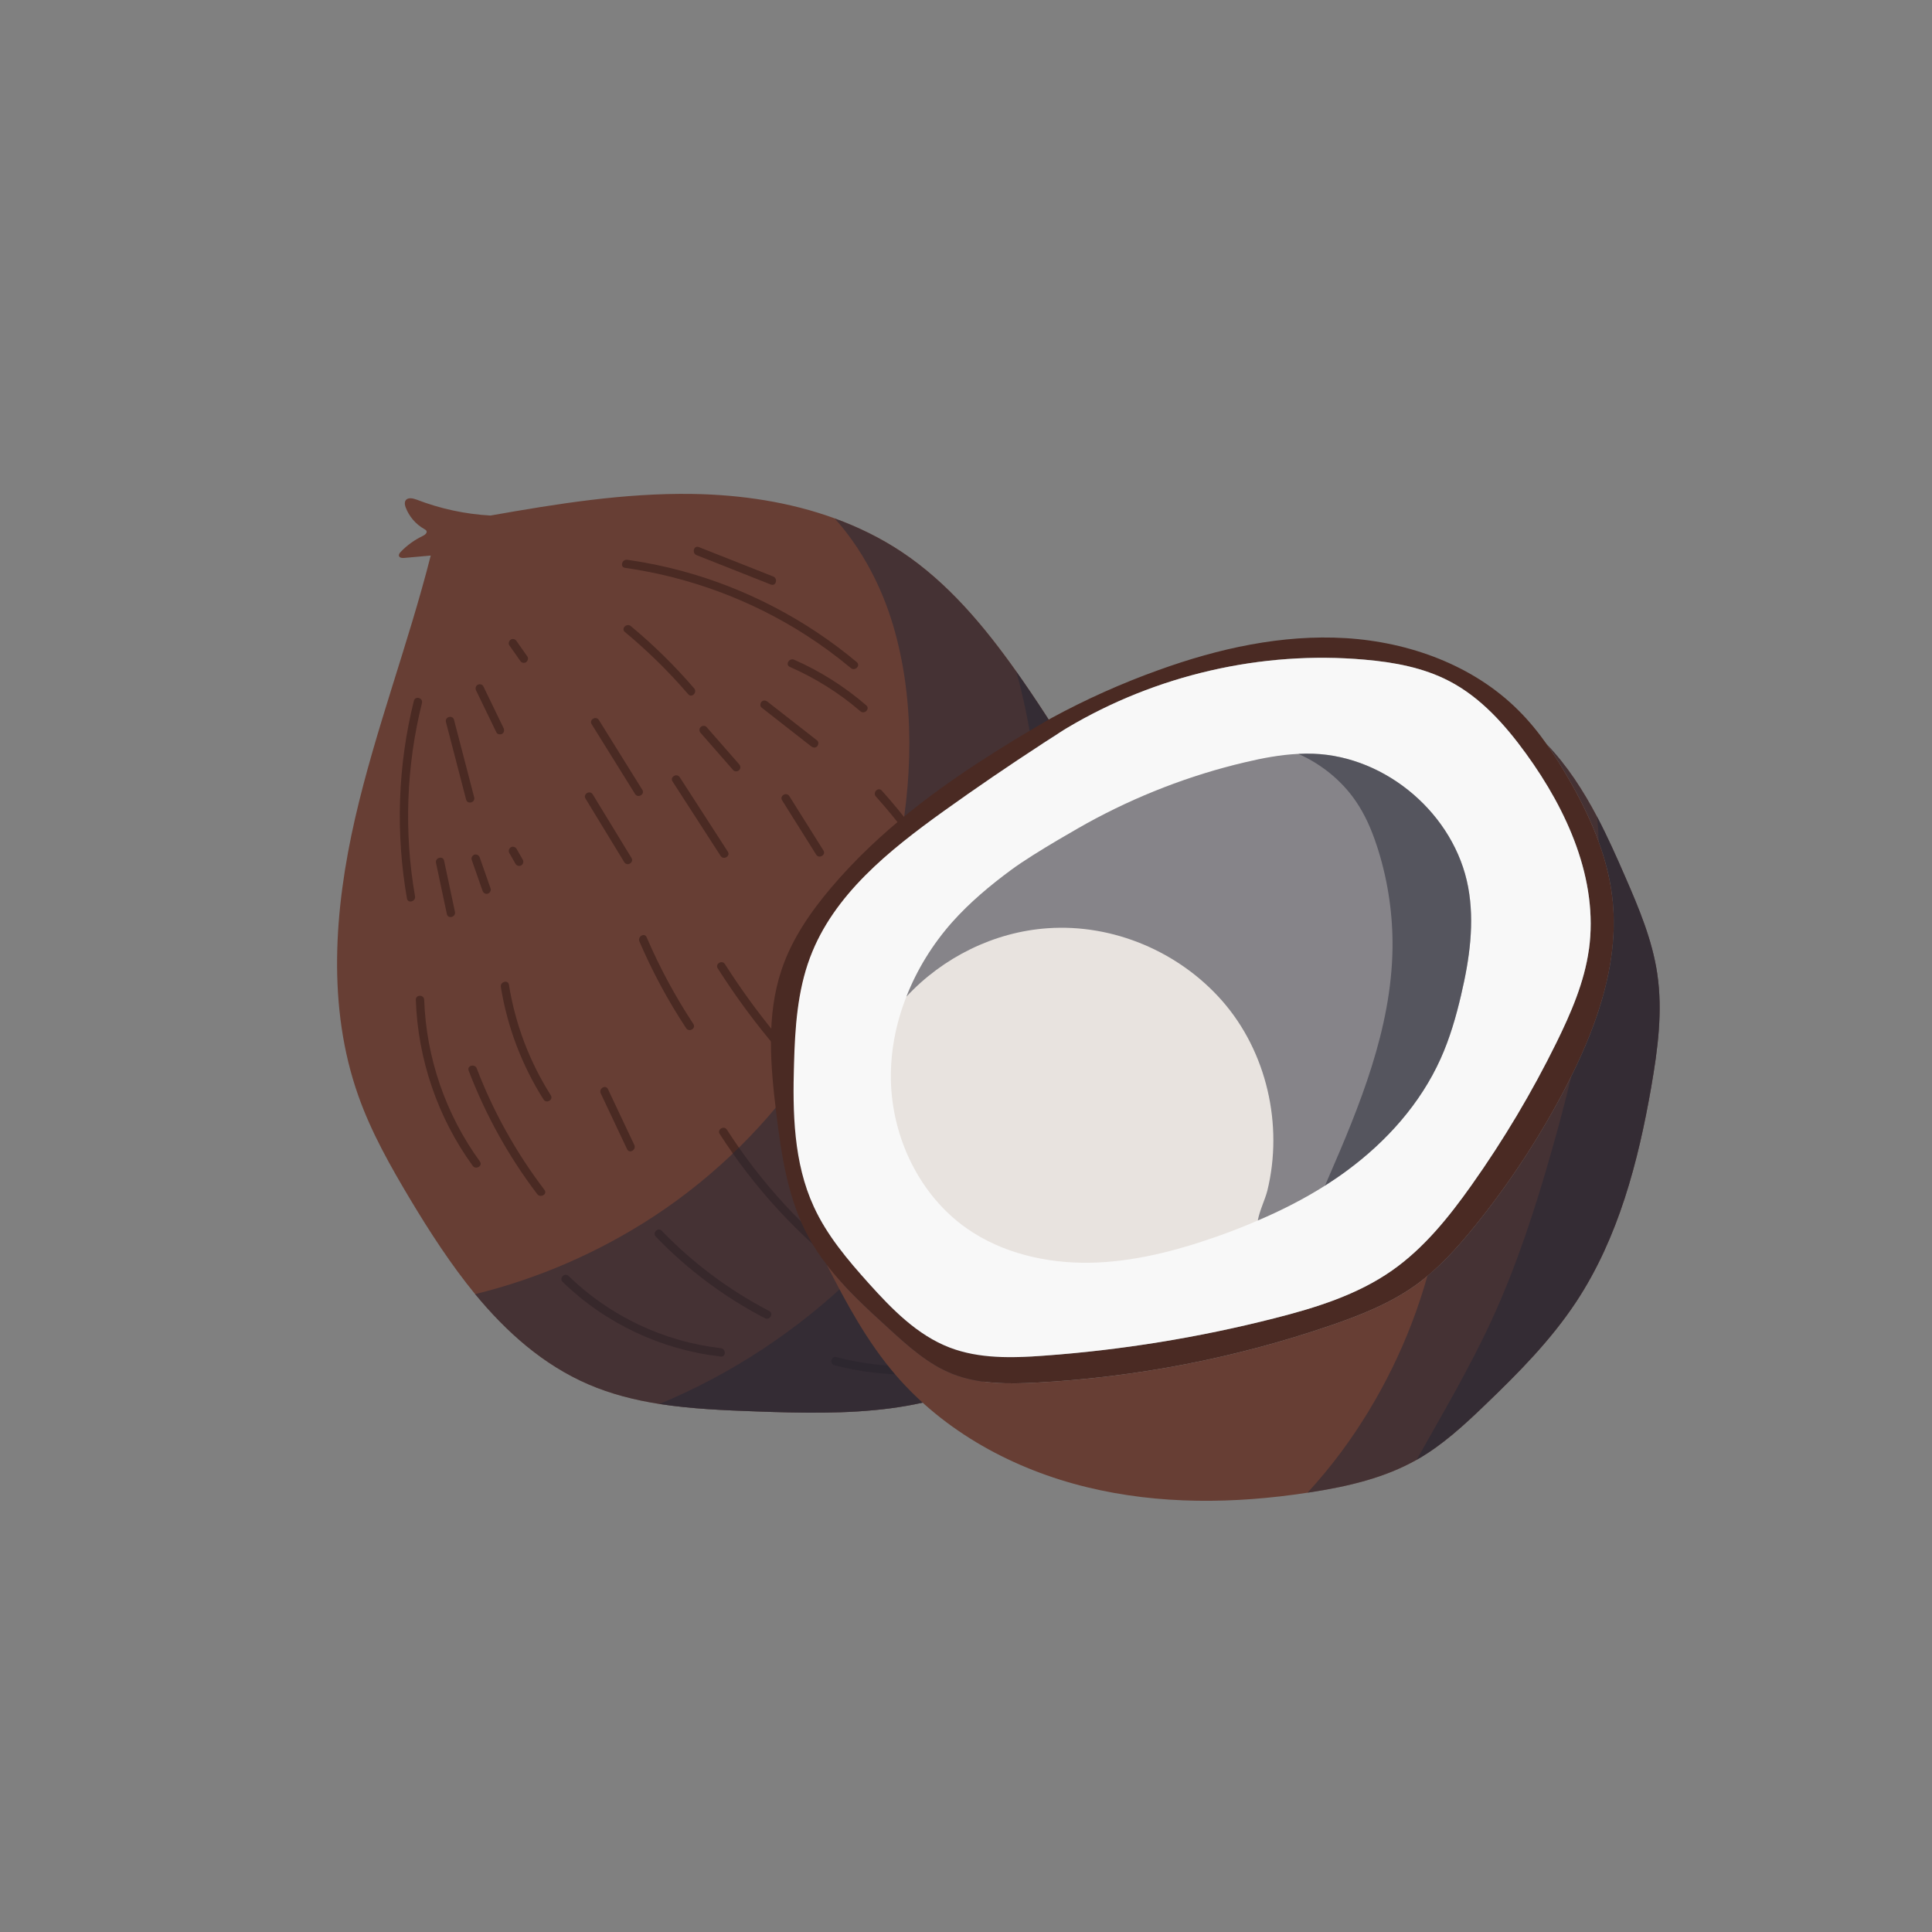 <?xml version="1.0" encoding="UTF-8"?>
<svg xmlns="http://www.w3.org/2000/svg" viewBox="0 0 500 500">
  <rect x="0" y="0" width="500" height="500" fill="#808080" stroke="none"/>
  <defs>
    <style>
      .cls-1 {
        fill: #242734;
        mix-blend-mode: soft-light;
        opacity: .5;
      }

      .cls-1, .cls-2, .cls-3, .cls-4, .cls-5 {
        stroke-width: 0px;
      }

      .cls-2 {
        fill: #f8f8f8;
      }

      .cls-3 {
        fill: #e8e3df;
      }

      .cls-4 {
        fill: #4a2a23;
      }

      .cls-5 {
        fill: #673e34;
      }

      .cls-6 {
        isolation: isolate;
      }
    </style>
  </defs>
  <g class="cls-6">
    <g id="OBJECTS">
      <g>
        <g>
          <path class="cls-5" d="M305.55,285.45c-2.92,17.15-13.14,32.06-23.58,45.99-5.93,7.92-12.12,15.85-20.18,21.63-18.51,13.32-43.19,13.03-65.99,12.21-8.36-.3-16.87-.65-25.12-1.93-6.34-1-12.56-2.55-18.47-5.11-11.65-5.04-21.11-13.47-29.25-23.32-6.21-7.58-11.67-16-16.69-24.36-5.17-8.64-10.18-17.47-13.53-26.96-8.12-22.89-6.26-48.17-.84-71.84,5.28-22.99,13.77-45.12,19.57-67.98-2.27.22-4.55.41-6.84.61-.52.04-1.17.02-1.36-.48-.15-.41.17-.82.48-1.13,1.62-1.69,3.55-3.07,5.65-4.07.54-.26,1.21-.76.97-1.3-.11-.24-.35-.37-.58-.5-2.19-1.23-3.92-3.25-4.81-5.61-.2-.56-.35-1.21-.04-1.73.54-.93,1.91-.63,2.9-.26,6.11,2.36,12.58,3.75,19.1,4.11,17.26-3.05,34.64-5.85,52.18-5.59,12.54.19,25.22,2.06,36.94,6.34,6.06,2.21,11.86,5.04,17.28,8.64,11.99,7.99,21.37,19.23,29.71,31,.5.69,1,1.41,1.49,2.12,11.28,16.22,21.09,33.43,29.29,51.4,8.34,18.25,15.11,38.32,11.73,58.09Z"/>
          <path class="cls-4" d="M136.49,169.92c-.94-1.34-1.87-2.68-2.81-4.01-.16-.24-.36-.42-.65-.5-.26-.07-.6-.04-.83.11-.46.3-.74.98-.39,1.48.94,1.34,1.87,2.68,2.81,4.01.16.23.36.42.65.5.26.07.6.04.83-.11.46-.3.74-.99.39-1.48Z"/>
          <path class="cls-4" d="M130.33,188.44c-1.75-3.61-3.49-7.22-5.24-10.82-.25-.53-1-.67-1.48-.39-.54.31-.64.95-.39,1.48,1.75,3.61,3.49,7.22,5.24,10.82.25.53,1,.67,1.48.39.54-.31.64-.95.39-1.48Z"/>
          <path class="cls-4" d="M122.72,206.35c-1.74-6.69-3.48-13.38-5.22-20.06-.35-1.35-2.44-.78-2.09.58,1.74,6.69,3.48,13.38,5.22,20.06.35,1.35,2.44.78,2.09-.58Z"/>
          <path class="cls-4" d="M107.11,181.38c-4.16,16.72-4.76,34.17-1.79,51.15.24,1.37,2.33.79,2.09-.58-2.9-16.58-2.27-33.67,1.79-50,.34-1.35-1.75-1.93-2.09-.58Z"/>
          <path class="cls-4" d="M117.74,235.98c-.94-4.41-1.87-8.83-2.81-13.24-.29-1.36-2.38-.79-2.09.58.94,4.41,1.87,8.83,2.81,13.24.29,1.36,2.38.79,2.09-.58Z"/>
          <path class="cls-4" d="M126.97,229.96l-2.81-8.03c-.19-.55-.74-.92-1.33-.76-.54.15-.95.78-.76,1.33.94,2.68,1.87,5.35,2.81,8.03.19.55.74.92,1.33.76.54-.15.95-.78.76-1.33Z"/>
          <path class="cls-4" d="M135.29,222.48c-.54-.94-1.07-1.87-1.61-2.81-.28-.49-.99-.7-1.48-.39-.5.32-.69.95-.39,1.48.54.94,1.07,1.87,1.61,2.81.28.49.99.7,1.48.39.5-.32.69-.95.39-1.48Z"/>
          <path class="cls-4" d="M221.74,171.36c-13.13-10.97-28.58-19.06-45.1-23.55-4.7-1.28-9.48-2.26-14.31-2.94-1.36-.19-1.95,1.89-.58,2.09,16.67,2.37,32.74,8.34,46.9,17.45,4.02,2.59,7.88,5.42,11.55,8.49,1.06.89,2.6-.64,1.53-1.53Z"/>
          <path class="cls-4" d="M224.19,182.54c-5.61-4.84-11.89-8.83-18.68-11.81-1.26-.55-2.37,1.31-1.09,1.87,6.61,2.9,12.77,6.75,18.24,11.47,1.05.91,2.59-.62,1.53-1.53Z"/>
          <path class="cls-4" d="M211.47,191.63c-4.28-3.34-8.56-6.69-12.84-10.03-.46-.36-1.08-.45-1.53,0-.37.37-.46,1.17,0,1.53,4.28,3.34,8.56,6.69,12.84,10.03.46.36,1.08.45,1.53,0,.37-.37.46-1.17,0-1.53Z"/>
          <path class="cls-4" d="M200.11,149.2c-6.42-2.54-12.84-5.08-19.26-7.62-1.3-.51-1.86,1.58-.58,2.09,6.42,2.54,12.84,5.08,19.26,7.62,1.3.51,1.86-1.58.58-2.09Z"/>
          <path class="cls-4" d="M191.29,197.79c-2.81-3.21-5.62-6.42-8.43-9.63-.39-.44-1.14-.39-1.53,0-.44.44-.39,1.09,0,1.53,2.81,3.21,5.62,6.42,8.43,9.63.39.44,1.14.39,1.53,0,.44-.44.39-1.09,0-1.53Z"/>
          <path class="cls-4" d="M188.36,220.41l-12.44-19.26c-.75-1.17-2.63-.08-1.87,1.09,4.15,6.42,8.29,12.84,12.44,19.26.75,1.17,2.63.08,1.87-1.09Z"/>
          <path class="cls-4" d="M166.23,204.4c-3.75-6.02-7.49-12.04-11.24-18.06-.73-1.18-2.61-.09-1.87,1.09,3.75,6.02,7.49,12.04,11.24,18.06.73,1.18,2.61.09,1.87-1.09Z"/>
          <path class="cls-4" d="M163.43,222.04c-3.34-5.48-6.69-10.97-10.03-16.45-.72-1.19-2.6-.1-1.87,1.09,3.34,5.48,6.69,10.97,10.03,16.45.72,1.19,2.6.1,1.87-1.09Z"/>
          <path class="cls-4" d="M124.21,300.61c-8.84-12.17-13.91-26.82-14.43-41.86-.05-1.39-2.21-1.4-2.17,0,.53,15.4,5.67,30.48,14.72,42.95.81,1.12,2.69.04,1.87-1.09Z"/>
          <path class="cls-4" d="M140.91,307.94c-7.3-9.59-13.23-20.18-17.53-31.44-.49-1.29-2.59-.73-2.09.58,4.37,11.44,10.33,22.21,17.75,31.96.83,1.09,2.71.02,1.87-1.09Z"/>
          <path class="cls-4" d="M142.54,283.45c-5.52-8.71-9.19-18.42-10.83-28.6-.22-1.37-2.31-.79-2.09.58,1.67,10.34,5.44,20.27,11.05,29.12.74,1.17,2.62.09,1.87-1.09Z"/>
          <path class="cls-4" d="M164.16,296.32c-2.27-4.82-4.55-9.63-6.82-14.45-.59-1.26-2.46-.16-1.87,1.09,2.27,4.82,4.55,9.63,6.82,14.45.59,1.26,2.46.16,1.87-1.09Z"/>
          <path class="cls-4" d="M179.44,265c-4.69-7.11-8.73-14.62-12.09-22.44-.55-1.28-2.41-.18-1.87,1.09,3.36,7.83,7.4,15.33,12.09,22.44.76,1.16,2.64.08,1.87-1.09Z"/>
          <path class="cls-4" d="M215.48,283.54c-10.61-10.19-19.96-21.61-27.86-34.02-.75-1.17-2.62-.09-1.87,1.09,7.99,12.56,17.47,24.14,28.2,34.46,1,.97,2.54-.56,1.53-1.53Z"/>
          <path class="cls-4" d="M227.4,263.99c-5.65-6.14-11.14-12.43-16.45-18.86-.89-1.08-2.41.46-1.53,1.53,5.31,6.43,10.8,12.72,16.45,18.86.95,1.03,2.47-.51,1.53-1.53Z"/>
          <path class="cls-4" d="M239.51,252.71c-5.61-7.09-11.23-14.18-16.84-21.27-.86-1.09-2.39.45-1.53,1.53,5.61,7.09,11.23,14.18,16.84,21.27.86,1.09,2.39-.45,1.53-1.53Z"/>
          <path class="cls-4" d="M255.77,249.23c-6.45-16.39-15.79-31.51-27.56-44.62-.93-1.04-2.46.5-1.53,1.53,11.51,12.81,20.69,27.64,27,43.66.5,1.28,2.6.72,2.09-.58Z"/>
          <path class="cls-4" d="M270.12,240.94c-4.83-10.74-10.75-20.96-17.67-30.49-.81-1.12-2.69-.04-1.87,1.09,6.92,9.53,12.84,19.75,17.67,30.49.57,1.27,2.44.17,1.87-1.09Z"/>
          <path class="cls-4" d="M293.89,262.06c-3.39-10.95-7.59-21.63-12.56-31.95-.6-1.26-2.47-.16-1.87,1.09,4.88,10.16,9,20.67,12.34,31.44.41,1.33,2.5.76,2.09-.58Z"/>
          <path class="cls-4" d="M283.35,286.68c-3.36-7.31-7.38-14.3-12.04-20.87-.8-1.13-2.68-.05-1.87,1.09,4.65,6.57,8.68,13.55,12.04,20.87.58,1.26,2.45.17,1.87-1.09Z"/>
          <path class="cls-4" d="M213.1,220.09c-2.94-4.68-5.88-9.37-8.82-14.05-.74-1.18-2.61-.09-1.87,1.09,2.94,4.68,5.88,9.37,8.82,14.05.74,1.18,2.61.09,1.87-1.09Z"/>
          <path class="cls-4" d="M179.64,178.14c-5.01-5.82-10.49-11.21-16.39-16.11-1.06-.88-2.6.64-1.53,1.53,5.9,4.91,11.39,10.29,16.39,16.11.91,1.06,2.44-.48,1.53-1.53Z"/>
          <path class="cls-4" d="M221.24,328.32c-13.03-9.94-24.26-22.16-33.11-35.95-.75-1.17-2.62-.08-1.87,1.09,9.06,14.12,20.55,26.55,33.89,36.72,1.11.84,2.19-1.03,1.09-1.87Z"/>
          <path class="cls-4" d="M199.08,339.29c-10.34-5.37-19.73-12.37-27.82-20.76-.97-1.01-2.5.53-1.53,1.53,8.2,8.51,17.76,15.66,28.25,21.1,1.24.64,2.33-1.23,1.09-1.87Z"/>
          <path class="cls-4" d="M186.54,348.9c-14.76-1.66-28.77-8.33-39.4-18.68-1-.97-2.53.56-1.53,1.53,11.08,10.78,25.59,17.59,40.93,19.32,1.38.16,1.37-2.01,0-2.17Z"/>
          <path class="cls-4" d="M242.68,353.11c-8.79.99-17.65.36-26.2-1.9-1.35-.36-1.92,1.73-.58,2.09,8.72,2.3,17.8,2.99,26.77,1.97,1.37-.15,1.38-2.32,0-2.17Z"/>
          <path class="cls-4" d="M257.79,333.88c-4.22-11.46-10.41-22.08-18.31-31.4-.9-1.06-2.43.47-1.53,1.53,7.64,9.02,13.67,19.35,17.75,30.45.48,1.3,2.57.74,2.09-.58Z"/>
          <path class="cls-4" d="M271.47,321.04c-2.03-8.92-5.63-17.44-10.63-25.1-.76-1.16-2.63-.08-1.87,1.09,4.91,7.52,8.43,15.82,10.42,24.58.31,1.36,2.4.78,2.09-.58Z"/>
          <path class="cls-1" d="M305.55,285.45c-2.92,17.15-13.14,32.06-23.58,45.99-5.93,7.92-12.12,15.85-20.18,21.63-18.51,13.32-43.19,13.03-65.99,12.21-8.36-.3-16.87-.65-25.12-1.93-6.34-1-12.56-2.55-18.47-5.11-11.65-5.04-21.11-13.47-29.25-23.32,16.41-4.03,32.09-10.85,46.27-20.14,32.19-21.11,54.78-54.63,62.81-92.23,4.22-19.77,4.87-41.22-.91-60.73-2.99-10.09-8.08-19.79-15.09-27.63,6.06,2.21,11.86,5.04,17.28,8.64,11.99,7.99,21.37,19.23,29.71,31,.5.69,1,1.41,1.49,2.12,11.28,16.22,21.09,33.43,29.29,51.4,8.34,18.25,15.11,38.32,11.73,58.09Z"/>
          <path class="cls-1" d="M305.55,285.45c-2.92,17.15-13.14,32.06-23.58,45.99-5.93,7.92-12.12,15.85-20.18,21.63-18.51,13.32-43.19,13.03-65.99,12.21-8.36-.3-16.87-.65-25.12-1.93,9.35-3.9,18.34-8.68,26.83-14.29,33.15-21.89,57.72-55.62,67.01-94.35,6.34-26.54,5.74-54.63-1.49-80.87.5.69,1,1.41,1.49,2.12,11.28,16.22,21.09,33.43,29.29,51.4,8.34,18.25,15.11,38.32,11.73,58.09Z"/>
        </g>
        <g>
          <path class="cls-4" d="M417.26,232.16c-1.3-10.93-5.87-21.24-11.39-30.77-1.73-3.01-3.57-5.98-5.59-8.79,0-.02,0-.04-.02-.04-2.21-3.12-4.61-6.06-7.32-8.75-11.67-11.65-28.21-17.65-44.67-18.66-16.48-1-32.93,2.66-48.45,8.27-9.55,3.42-18.81,7.58-27.71,12.41-.2.13-.39.24-.61.35-.11.07-.24.13-.35.19-4.2,2.45-8.4,4.94-12.51,7.53-16.07,10.02-31.22,21.33-43.43,35.7-5.41,6.37-10.24,13.36-12.9,21.26-4.05,11.93-2.92,24.92-1.39,37.41,1.34,11,3.07,22.26,8.38,31.98,1.36,2.49,2.94,4.85,4.68,7.08,0,.02.02.02.02.04,4.61,6.02,10.33,11.24,15.96,16.37,5.04,4.61,10.26,9.33,16.63,11.84,6.84,2.68,14.4,2.62,21.74,2.23,25.76-1.39,51.36-6.34,75.78-14.7,7.86-2.68,15.7-5.78,22.43-10.63,5.76-4.18,10.57-9.53,15.05-15.05,8.98-11.09,16.87-23.1,23.47-35.75,7.99-15.33,14.22-32.39,12.21-49.54ZM411.22,245.67c-1.17,8.49-4.65,16.5-8.44,24.21-6.32,12.82-13.66,25.14-21.93,36.81-5.85,8.25-12.3,16.3-20.59,22.11-9.03,6.32-19.79,9.66-30.46,12.36-19.55,4.98-39.56,8.23-59.67,9.68-8.18.61-16.67.84-24.34-2.1-8.42-3.23-14.94-9.94-20.96-16.63-5.43-6.06-10.8-12.38-14.2-19.81-5.26-11.39-5.5-24.4-5.13-36.94.26-9.33.87-18.81,4.14-27.54,6.06-16.24,20.42-27.73,34.51-37.85,8.42-6.04,17-11.89,25.68-17.54.11-.09.24-.17.35-.24,1.69-1.15,3.42-2.25,5.17-3.31.24-.15.5-.3.74-.45,23.01-13.73,50.43-20.09,77.14-17.71,7.51.65,15.11,2.04,21.8,5.52,8.18,4.24,14.51,11.35,19.92,18.81,10.67,14.7,18.75,32.61,16.28,50.62Z"/>
          <path class="cls-2" d="M411.21,245.68c-1.17,8.49-4.65,16.5-8.44,24.21-6.32,12.82-13.66,25.14-21.93,36.81-5.85,8.25-12.3,16.3-20.59,22.11-9.03,6.32-19.79,9.66-30.46,12.36-19.55,4.98-39.56,8.23-59.67,9.68-8.18.61-16.67.84-24.34-2.1-8.42-3.23-14.94-9.94-20.96-16.63-5.43-6.06-10.8-12.38-14.2-19.81-5.26-11.39-5.5-24.4-5.13-36.94.26-9.33.87-18.81,4.14-27.54,6.06-16.24,20.42-27.73,34.51-37.85,8.42-6.04,17-11.89,25.68-17.54.11-.09.24-.17.35-.24,1.71-1.1,3.44-2.21,5.17-3.31.24-.15.5-.3.74-.45,23.01-13.73,50.42-20.09,77.14-17.71,7.51.65,15.11,2.04,21.8,5.52,8.18,4.24,14.51,11.35,19.92,18.81,10.67,14.7,18.75,32.61,16.28,50.62Z"/>
          <path class="cls-5" d="M427.37,281.13c-3.4,19.55-8.53,39.23-19.46,55.79-6.56,9.94-15,18.45-23.6,26.7-5.41,5.2-10.98,10.35-17.49,14.07-.07.04-.13.06-.2.11-8.27,4.68-17.69,6.86-27.09,8.34-.39.07-.76.13-1.15.17-18.9,2.9-38.41,3.12-57.01-1.41-18.97-4.59-36.96-14.33-49.67-29.16-7.27-8.49-12.62-18.38-17.71-28.36,4.61,6.02,10.33,11.24,15.96,16.37,5.04,4.61,10.26,9.33,16.63,11.84,6.84,2.68,14.4,2.62,21.74,2.23,25.76-1.39,51.36-6.34,75.78-14.7,7.86-2.68,15.7-5.78,22.43-10.63,1-.71,1.95-1.47,2.88-2.27,4.53-3.75,8.47-8.21,12.17-12.77,8.98-11.09,16.87-23.1,23.47-35.75.54-1.02,1.06-2.06,1.58-3.1,7.21-14.51,12.51-30.44,10.63-46.44-.58-4.91-1.82-9.68-3.53-14.33-2.06-5.69-4.81-11.17-7.86-16.43-1.73-3.01-3.57-5.98-5.59-8.79,5.33,5.54,9.48,12.02,13.08,18.84,2.66,5.07,5,10.33,7.27,15.55,3.53,8.1,6.99,16.32,8.27,25.05,1.43,9.66.13,19.49-1.54,29.1Z"/>
          <path class="cls-3" d="M378.16,257.38c-1.32,5.67-2.94,11.32-5.35,16.65-5.2,11.56-13.94,21.33-24.14,28.86-1.86,1.39-3.79,2.68-5.74,3.94-5.52,3.49-11.39,6.47-17.41,9.03-3.51,1.54-7.08,2.92-10.67,4.18-10.59,3.72-21.61,6.56-32.8,6.76-11.22.17-22.69-2.47-31.87-8.9-12.21-8.57-19.33-23.49-19.62-38.41-.13-7.38,1.3-14.68,4.01-21.54,2.75-7.04,6.82-13.6,11.82-19.25,4.55-5.11,9.83-9.53,15.35-13.6,6.15-4.55,19.49-11.99,19.49-11.99,12.86-7.1,26.7-12.47,41.01-15.83,4.53-1.08,9.16-1.95,13.81-2.17,1.28-.07,2.55-.09,3.83-.04,19.03.67,36.59,15.78,40.08,34.51,1.71,9.2.35,18.68-1.8,27.8Z"/>
          <path class="cls-1" d="M427.37,281.13c-3.4,19.55-8.53,39.23-19.46,55.79-6.56,9.94-15,18.45-23.6,26.7-5.41,5.2-10.98,10.35-17.49,14.07-.07.04-.13.06-.2.11-8.27,4.68-17.69,6.86-27.09,8.34-.39.07-.76.13-1.15.17,3.05-3.31,5.91-6.78,8.6-10.37,10.2-13.75,17.82-29.32,22.43-45.73,4.53-3.75,8.47-8.21,12.17-12.77,8.98-11.09,16.87-23.1,23.47-35.75.54-1.02,1.06-2.06,1.58-3.1,7.21-14.51,12.51-30.44,10.63-46.44-.58-4.91-1.82-9.68-3.53-14.33-2.06-5.69-4.81-11.17-7.86-16.43-1.73-3.01-3.57-5.98-5.59-8.79,5.33,5.54,9.48,12.02,13.08,18.84,2.66,5.07,5,10.33,7.27,15.55,3.53,8.1,6.99,16.32,8.27,25.05,1.43,9.66.13,19.49-1.54,29.1Z"/>
          <path class="cls-1" d="M378.16,257.38c-1.32,5.67-2.94,11.32-5.35,16.65-5.2,11.56-13.94,21.33-24.14,28.86-1.86,1.39-3.79,2.68-5.74,3.94-5.52,3.49-11.39,6.47-17.41,9.03.48-2.66,1.91-5.46,2.47-7.73,4.16-16.95-.13-35.94-11.71-49.13-11.17-12.71-28.21-19.96-45.16-18.77-13.86.95-27.13,7.56-36.55,17.71,2.75-7.04,6.82-13.6,11.82-19.25,4.55-5.11,9.83-9.53,15.35-13.6,6.15-4.55,19.49-11.99,19.49-11.99,12.86-7.1,26.7-12.47,41.01-15.83,4.53-1.08,9.16-1.95,13.81-2.17,1.28-.07,2.55-.09,3.83-.04,19.03.67,36.59,15.78,40.08,34.51,1.71,9.2.35,18.68-1.8,27.8Z"/>
          <path class="cls-1" d="M427.37,281.13c-3.4,19.55-8.53,39.23-19.46,55.79-6.56,9.94-15,18.45-23.6,26.7-5.41,5.2-10.98,10.35-17.49,14.07-.07.04-.13.06-.2.11,6.73-11.97,13.75-23.82,19.49-36.31,6.45-14.05,11.24-28.8,15.46-43.67,1.82-6.37,3.53-12.77,5.07-19.23,7.21-14.51,12.51-30.44,10.63-46.44-.58-4.91-1.82-9.68-3.53-14.33-.06-2.12-.19-4.27-.37-6.39,2.66,5.07,5,10.33,7.27,15.55,3.53,8.1,6.99,16.32,8.27,25.05,1.43,9.66.13,19.49-1.54,29.1Z"/>
          <path class="cls-1" d="M378.16,257.38c-1.32,5.67-2.94,11.32-5.35,16.65-5.2,11.56-13.94,21.33-24.14,28.86-1.86,1.39-3.79,2.68-5.74,3.94.24-.61.5-1.19.76-1.8,8.29-19.03,16.39-38.8,16.69-59.56.11-8.53-1.1-17.06-3.62-25.22-1.26-4.09-2.84-8.12-5.11-11.73-3.68-5.91-9.24-10.57-15.61-13.4,1.28-.07,2.55-.09,3.83-.04,19.03.67,36.59,15.78,40.08,34.51,1.71,9.2.35,18.68-1.8,27.8Z"/>
        </g>
      </g>
    </g>
  </g>
</svg>